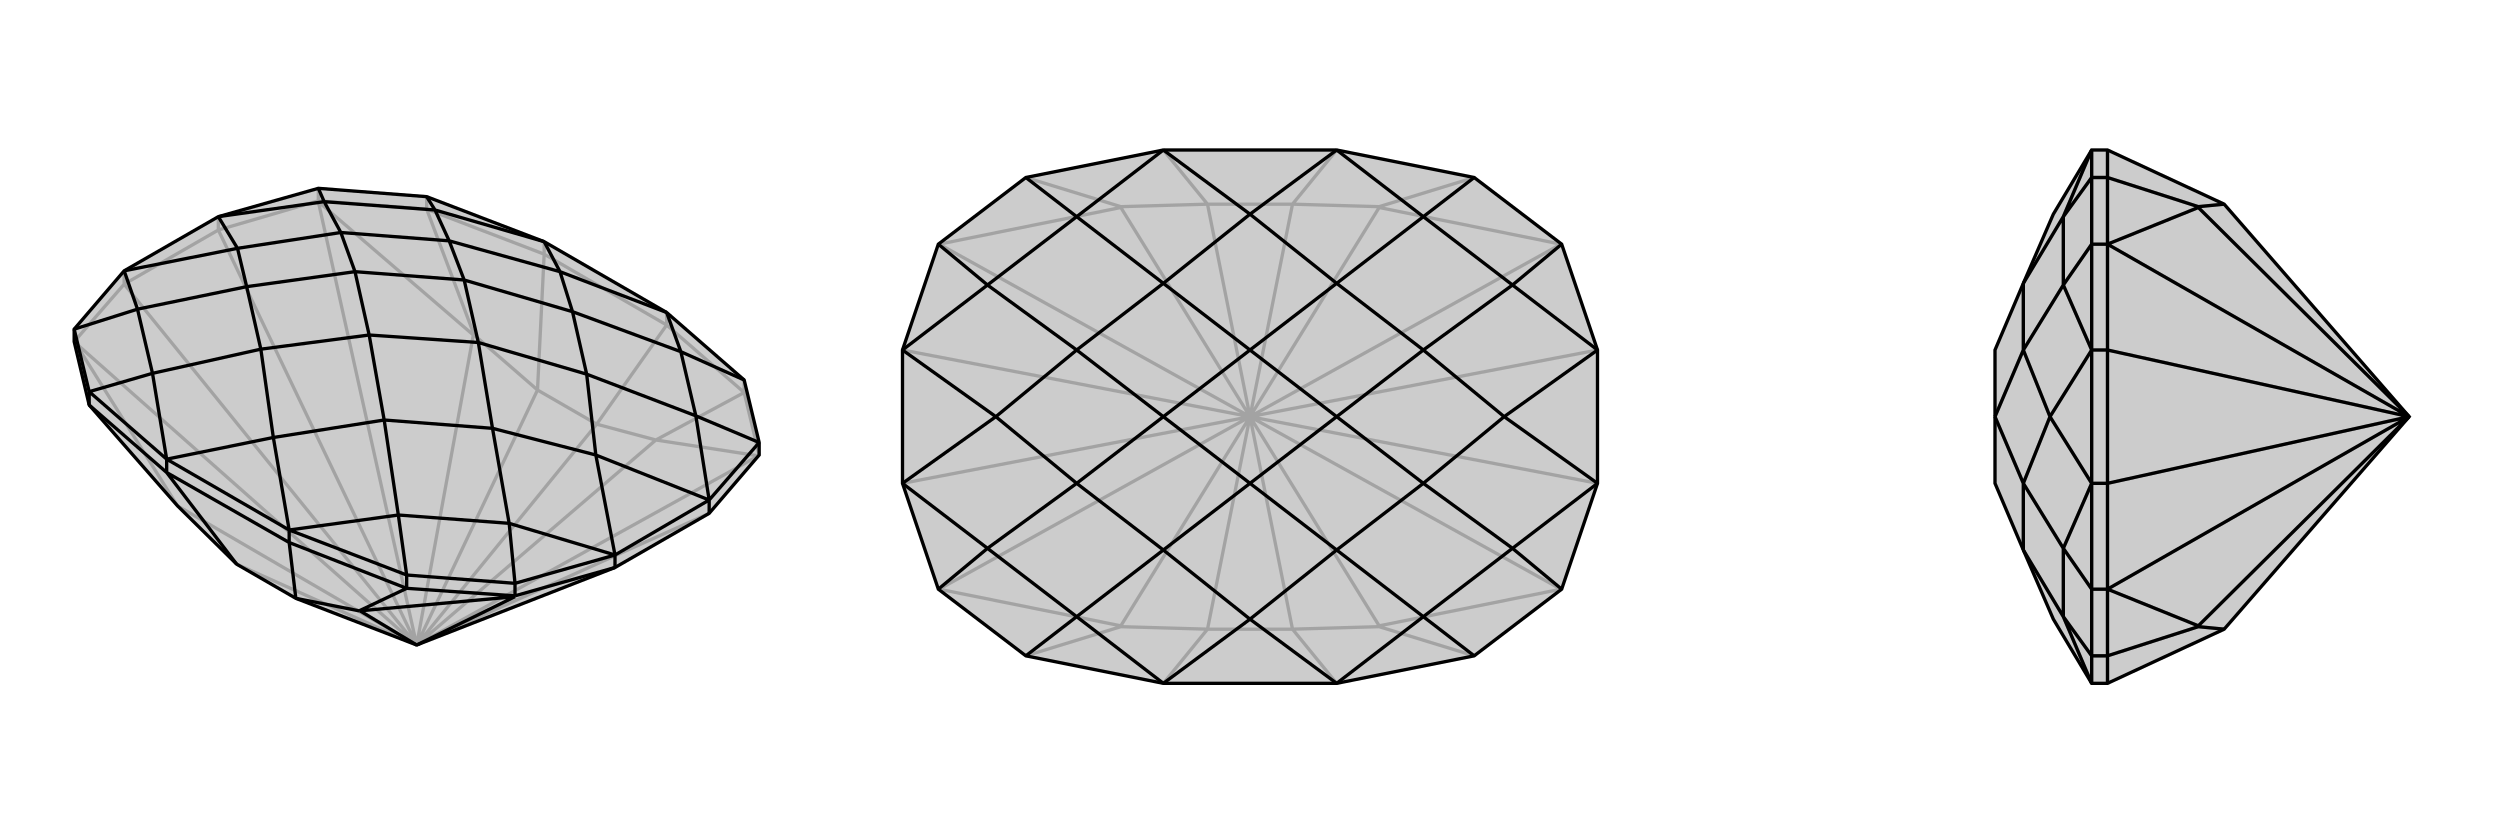 <svg xmlns="http://www.w3.org/2000/svg" viewBox="0 0 3000 1000">
    <g stroke="currentColor" stroke-width="4" fill="none" transform="translate(0 -45)">
        <path fill="currentColor" stroke="none" fill-opacity=".2" d="M851,661L738,726L500,819L355,763L284,722L213,652L107,531L89,455L89,440L149,370L262,305L382,271L512,281L653,335L800,420L893,501L911,576L911,591L851,661z" />
<path stroke-opacity=".2" d="M262,321L262,305M149,386L149,370M382,286L382,271M893,516L893,501M512,296L512,281M800,435L800,420M653,350L653,335M262,321L262,321M262,321L382,286M149,386L149,386M149,386L89,455M500,819L910,592M500,819L382,287M500,819L90,456M500,819L568,447M500,819L213,652M500,819L787,573M500,819L284,722M500,819L645,513M500,819L716,554M500,819L851,661M262,321L149,386M500,819L262,321M500,819L149,386M911,591L893,516M911,591L910,592M910,592L787,573M787,573L787,573M382,286L512,296M382,286L382,287M382,287L568,447M568,447L569,447M89,455L90,456M90,456L213,652M213,652L213,652M893,516L800,435M716,554L787,573M893,516L787,573M512,296L653,350M645,513L569,447M512,296L569,447M800,435L653,350M716,554L645,513M716,554L800,435M645,513L653,350" />
<path d="M851,661L738,726L500,819L355,763L284,722L213,652L107,531L89,455L89,440L149,370L262,305L382,271L512,281L653,335L800,420L893,501L911,576L911,591L851,661z" />
<path d="M738,726L738,711M851,661L851,645M618,760L618,745M488,751L488,735M107,531L107,515M347,696L347,681M200,612L200,596M738,726L738,726M738,726L618,760M500,819L618,761M500,819L432,778M618,760L488,751M618,760L618,761M618,761L432,778M432,778L431,778M488,751L347,696M355,763L431,778M488,751L431,778M107,531L200,612M347,696L200,612M355,763L347,696M284,722L200,612M347,681L200,596M488,735L347,681M107,515L200,596M893,501L817,467M488,735L618,745M488,735L478,663M107,515L89,440M107,515L183,493M512,281L522,297M911,576L851,645M911,576L835,544M618,745L738,711M618,745L611,673M89,440L165,416M382,271L389,287M738,711L851,645M800,420L672,371M800,420L817,467M347,681L328,570M347,681L478,663M200,596L328,570M200,596L183,493M653,335L672,371M653,335L522,297M817,467L835,544M817,467L687,419M478,663L611,673M478,663L461,549M183,493L165,416M183,493L313,464M522,297L389,287M522,297L539,334M851,645L835,544M851,645L715,591M835,544L704,494M738,711L611,673M738,711L715,591M611,673L591,559M149,370L165,416M149,370L285,343M165,416L296,389M262,305L389,287M262,305L285,343M389,287L409,324M672,371L687,419M672,371L539,334M328,570L461,549M328,570L313,464M687,419L704,494M704,494L704,494M687,419L557,381M461,549L591,559M591,559L591,559M461,549L443,447M313,464L296,389M296,389L296,389M313,464L443,447M539,334L409,324M409,324L409,324M539,334L557,381M715,591L704,494M715,591L591,559M704,494L574,456M591,559L574,456M285,343L296,389M285,343L409,324M296,389L426,371M409,324L426,371M557,381L574,456M443,447L574,456M443,447L426,371M557,381L426,371" />
    </g>
    <g stroke="currentColor" stroke-width="4" fill="none" transform="translate(1000 0)">
        <path fill="currentColor" stroke="none" fill-opacity=".2" d="M874,293L917,420L917,580L874,707L769,787L604,820L396,820L231,787L126,707L83,580L83,420L126,293L231,213L396,180L604,180L769,213z" />
<path stroke-opacity=".2" d="M500,500L873,707M500,500L873,293M500,500L127,293M500,500L127,707M500,500L345,249M500,500L655,751M500,500L345,751M500,500L655,249M500,500L551,755M500,500L449,755M500,500L449,245M500,500L551,245M500,500L917,580M500,500L917,420M500,500L83,420M500,500L83,580M874,707L873,707M873,707L655,751M655,751L655,752M874,293L873,293M873,293L655,249M655,249L655,248M126,293L127,293M127,293L345,249M345,249L345,248M126,707L127,707M127,707L345,751M345,751L345,752M551,755L655,752M769,787L655,752M551,245L655,248M769,213L655,248M449,245L345,248M231,213L345,248M449,755L345,752M231,787L345,752M551,755L449,755M551,755L604,820M449,755L396,820M551,245L449,245M551,245L604,180M449,245L396,180" />
<path d="M874,293L917,420L917,580L874,707L769,787L604,820L396,820L231,787L126,707L83,580L83,420L126,293L231,213L396,180L604,180L769,213z" />
<path d="M769,213L708,260M769,787L708,740M231,787L292,740M231,213L292,260M874,293L815,342M874,707L815,658M126,707L185,658M126,293L185,342M604,180L500,257M604,180L708,260M604,820L500,743M604,820L708,740M396,820L500,743M396,820L292,740M396,180L500,257M396,180L292,260M708,260L815,342M708,260L604,340M708,740L815,658M708,740L604,660M292,740L185,658M292,740L396,660M292,260L185,342M292,260L396,340M917,420L815,342M917,420L805,500M815,342L708,420M917,580L815,658M917,580L805,500M815,658L708,580M83,580L185,658M83,580L195,500M185,658L292,580M83,420L185,342M83,420L195,500M185,342L292,420M500,257L604,340M500,257L396,340M500,743L604,660M500,743L396,660M604,340L708,420M708,420L708,420M604,340L500,420M604,660L708,580M708,580L708,580M604,660L500,580M396,660L292,580M292,580L292,580M396,660L500,580M396,340L292,420M292,420L292,420M396,340L500,420M805,500L708,420M805,500L708,580M708,420L604,500M708,580L604,500M195,500L292,580M195,500L292,420M292,580L396,500M292,420L396,500M500,420L604,500M500,580L604,500M500,580L396,500M500,420L396,500" />
    </g>
    <g stroke="currentColor" stroke-width="4" fill="none" transform="translate(2000 0)">
        <path fill="currentColor" stroke="none" fill-opacity=".2" d="M669,755L529,820L510,820L464,743L428,660L394,580L394,500L394,420L428,340L464,257L510,180L529,180L669,245L891,500z" />
<path stroke-opacity=".2" d="M529,420L510,420M529,580L510,580M529,293L510,293M529,707L510,707M529,213L510,213M529,787L510,787M529,420L529,420M529,420L529,293M529,580L529,580M529,580L529,707M891,500L529,293M891,500L529,707M891,500L638,249M891,500L638,751M529,420L529,580M891,500L529,420M891,500L529,580M529,293L529,213M529,293L529,293M529,293L638,249M638,249L638,248M529,707L529,787M529,707L529,707M529,707L638,751M638,751L638,752M529,213L529,180M669,245L638,248M529,213L638,248M529,787L529,820M669,755L638,752M529,787L638,752M510,787L510,820M510,213L510,180M510,787L510,707M510,787L476,740M510,213L510,293M510,213L476,260M510,707L510,580M510,707L476,658M510,293L510,420M510,293L476,342M510,420L510,580M510,820L476,740M510,180L476,260M476,740L476,658M476,740L428,660M476,260L476,342M476,260L428,340M510,580L476,658M510,580L460,500M476,658L428,580M510,420L476,342M510,420L460,500M476,342L428,420M428,660L428,580M428,580L428,580M428,340L428,420M428,420L428,420M460,500L428,580M460,500L428,420M428,580L394,500M428,420L394,500" />
<path d="M669,755L529,820L510,820L464,743L428,660L394,580L394,500L394,420L428,340L464,257L510,180L529,180L669,245L891,500z" />
<path d="M529,580L510,580M529,420L510,420M529,707L510,707M529,293L510,293M529,787L510,787M529,213L510,213M529,580L529,580M529,580L529,707M529,420L529,420M529,420L529,293M891,500L529,707M891,500L529,293M891,500L638,751M891,500L638,249M529,580L529,420M891,500L529,580M891,500L529,420M529,707L529,787M529,707L529,707M529,707L638,751M638,751L638,752M529,293L529,213M529,293L529,293M529,293L638,249M638,249L638,248M529,787L529,820M669,755L638,752M529,787L638,752M529,213L529,180M669,245L638,248M529,213L638,248M510,213L510,180M510,787L510,820M510,213L510,293M510,213L476,260M510,787L510,707M510,787L476,740M510,293L510,420M510,293L476,342M510,707L510,580M510,707L476,658M510,580L510,420M510,180L476,260M510,820L476,740M476,260L476,342M476,260L428,340M476,740L476,658M476,740L428,660M510,420L476,342M510,420L460,500M476,342L428,420M510,580L476,658M510,580L460,500M476,658L428,580M428,340L428,420M428,420L428,420M428,660L428,580M428,580L428,580M460,500L428,420M460,500L428,580M428,420L394,500M428,580L394,500" />
    </g>
</svg>